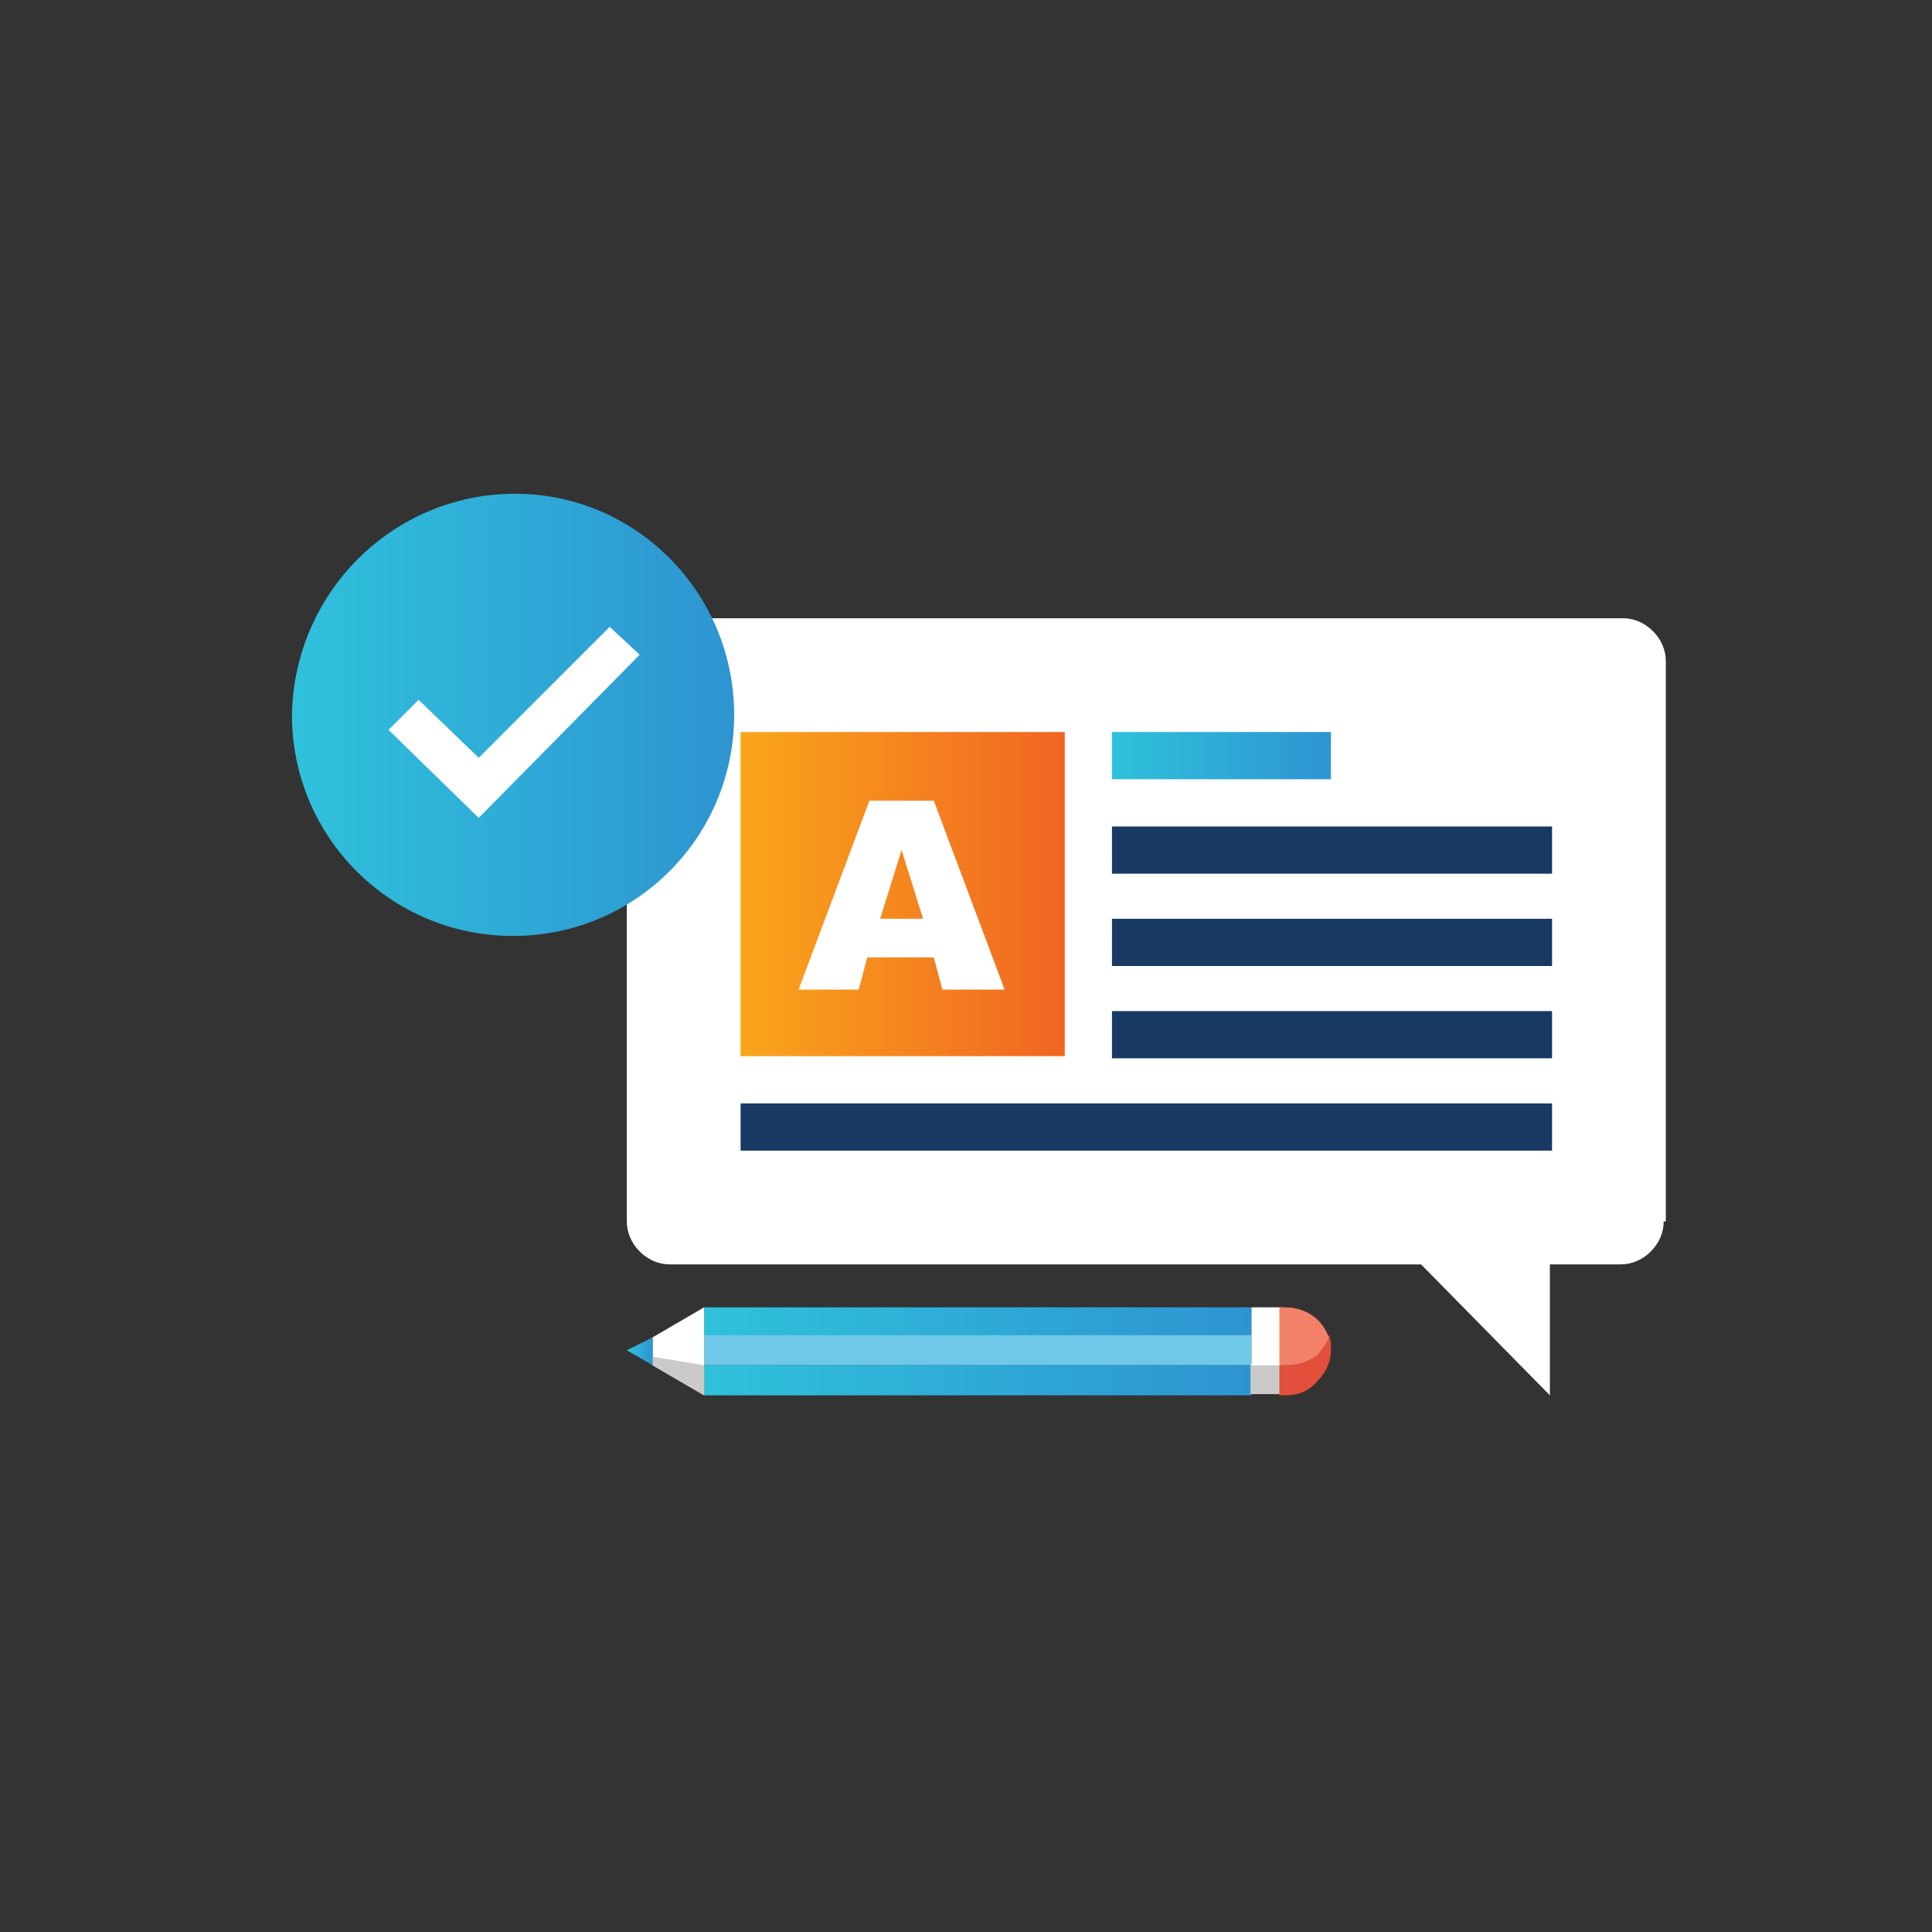 <?xml version="1.0" encoding="utf-8"?>
<!-- Generator: Adobe Illustrator 25.2.0, SVG Export Plug-In . SVG Version: 6.00 Build 0)  -->
<svg version="1.1" id="Icons" xmlns="http://www.w3.org/2000/svg" xmlns:xlink="http://www.w3.org/1999/xlink" x="0px" y="0px"
	 viewBox="0 0 90 90" style="enable-background:new 0 0 90 90;" xml:space="preserve">
<rect x="0" y="0" width="90" height="90" fill="#333333" stroke="none"/>
<style type="text/css">
	.st0{fill:url(#SVGID_1_);}
	.st1{fill:#70C8E8;}
	.st2{fill:url(#SVGID_2_);}
	.st3{fill:#FFFFFF;}
	.st4{fill:#CBCAC8;}
	.st5{fill:url(#SVGID_3_);}
	.st6{fill:#E24F3A;}
	.st7{fill:#F3816A;}
	.st8{fill:#173963;}
	.st9{fill:url(#SVGID_4_);}
	.st10{fill:url(#SVGID_5_);}
	.st11{fill:url(#SVGID_6_);}
</style>
<g>
	<g>
		<g>
			<linearGradient id="SVGID_1_" gradientUnits="userSpaceOnUse" x1="32.773" y1="61.566" x2="58.266" y2="61.566">
				<stop  offset="0" style="stop-color:#2FC1DC"/>
				<stop  offset="1" style="stop-color:#2E94D1"/>
			</linearGradient>
			<rect x="32.8" y="60.9" class="st0" width="25.5" height="1.4"/>
			<rect x="32.8" y="62.2" class="st1" width="25.5" height="1.4"/>
			<linearGradient id="SVGID_2_" gradientUnits="userSpaceOnUse" x1="32.773" y1="64.296" x2="58.266" y2="64.296">
				<stop  offset="0" style="stop-color:#2FC1DC"/>
				<stop  offset="1" style="stop-color:#2E94D1"/>
			</linearGradient>
			<rect x="32.8" y="63.6" class="st2" width="25.5" height="1.4"/>
			<polygon class="st3" points="32.8,65 30.4,63.6 30.4,62.3 32.8,60.9 			"/>
			<polygon class="st4" points="32.8,65 32.8,63.6 30.4,63.2 30.4,63.6 			"/>
			<linearGradient id="SVGID_3_" gradientUnits="userSpaceOnUse" x1="29.228" y1="62.932" x2="30.406" y2="62.932">
				<stop  offset="0" style="stop-color:#2FC1DC"/>
				<stop  offset="1" style="stop-color:#2E94D1"/>
			</linearGradient>
			<polygon class="st5" points="30.4,63.6 29.2,62.9 30.4,62.3 			"/>
			
				<rect x="58.3" y="63.6" transform="matrix(1.712620e-03 -1 1 1.712620e-03 -5.449 123.134)" class="st4" width="1.4" height="1.4"/>
			<rect x="58.3" y="60.9" class="st3" width="1.4" height="2.7"/>
			<path class="st6" d="M59.9,65h-0.3v-1.4h0.3c0.5,0,1-0.2,1.5-0.6c0.2-0.2,0.4-0.5,0.5-0.8c0.1,0.2,0.1,0.4,0.1,0.7
				c0,0.5-0.2,1-0.6,1.4C61,64.8,60.5,65,59.9,65z"/>
			<path class="st7" d="M59.9,63.6h-0.3l0-2.7l0.3,0c0.5,0,1.1,0.2,1.5,0.6c0.2,0.2,0.4,0.5,0.5,0.8c-0.1,0.3-0.3,0.5-0.5,0.8
				C61,63.4,60.5,63.6,59.9,63.6z"/>
		</g>
		<g>
			<g>
				<path class="st3" d="M77.5,56.9c0,0.5-0.2,1-0.6,1.4c-0.4,0.4-0.9,0.6-1.4,0.6H31.2c-0.5,0-1-0.2-1.4-0.6
					c-0.4-0.4-0.6-0.9-0.6-1.4V30.8c0-0.5,0.2-1,0.6-1.4c0.4-0.4,0.9-0.6,1.4-0.6h44.4c0.5,0,1,0.2,1.4,0.6c0.4,0.4,0.6,0.9,0.6,1.4
					V56.9z"/>
				<polygon class="st3" points="72.2,65 72.2,58.8 66.1,58.8 				"/>
			</g>
			<g>
				<rect x="34.5" y="51.4" class="st8" width="37.8" height="2.2"/>
				<rect x="51.8" y="47.1" class="st8" width="20.5" height="2.2"/>
				<rect x="51.8" y="42.8" class="st8" width="20.5" height="2.2"/>
				<rect x="51.8" y="38.5" class="st8" width="20.5" height="2.2"/>
				<linearGradient id="SVGID_4_" gradientUnits="userSpaceOnUse" x1="51.758" y1="35.225" x2="61.994" y2="35.225">
					<stop  offset="0" style="stop-color:#2FC1DC"/>
					<stop  offset="1" style="stop-color:#2E94D1"/>
				</linearGradient>
				<rect x="51.8" y="34.1" class="st9" width="10.2" height="2.2"/>
			</g>
			<g>
				<linearGradient id="SVGID_5_" gradientUnits="userSpaceOnUse" x1="34.454" y1="41.714" x2="49.594" y2="41.714">
					<stop  offset="0" style="stop-color:#F9A61B"/>
					<stop  offset="1" style="stop-color:#F16522"/>
				</linearGradient>
				<rect x="34.5" y="34.1" class="st10" width="15.1" height="15.1"/>
				<path class="st3" d="M43.5,37.3h-3l-3.3,8.8H40l0.4-1.5h3.1l0.4,1.5h2.9L43.5,37.3z M41,42.8l1-3.2l1,3.2H41z"/>
			</g>
		</g>
	</g>
	<g>
		<linearGradient id="SVGID_6_" gradientUnits="userSpaceOnUse" x1="13.693" y1="33.288" x2="34.239" y2="33.288">
			<stop  offset="0" style="stop-color:#2FC1DC"/>
			<stop  offset="1" style="stop-color:#2E94D1"/>
		</linearGradient>
		<path class="st11" d="M34.2,33.3c0,5.7-4.6,10.3-10.3,10.3c-5.7,0-10.3-4.6-10.3-10.3C13.7,27.6,18.3,23,24,23
			C29.6,23,34.2,27.6,34.2,33.3z"/>
		<polygon class="st3" points="22.3,38.1 18.1,34 19.5,32.6 22.3,35.3 28.4,29.2 29.8,30.5 		"/>
	</g>
</g>
</svg>
